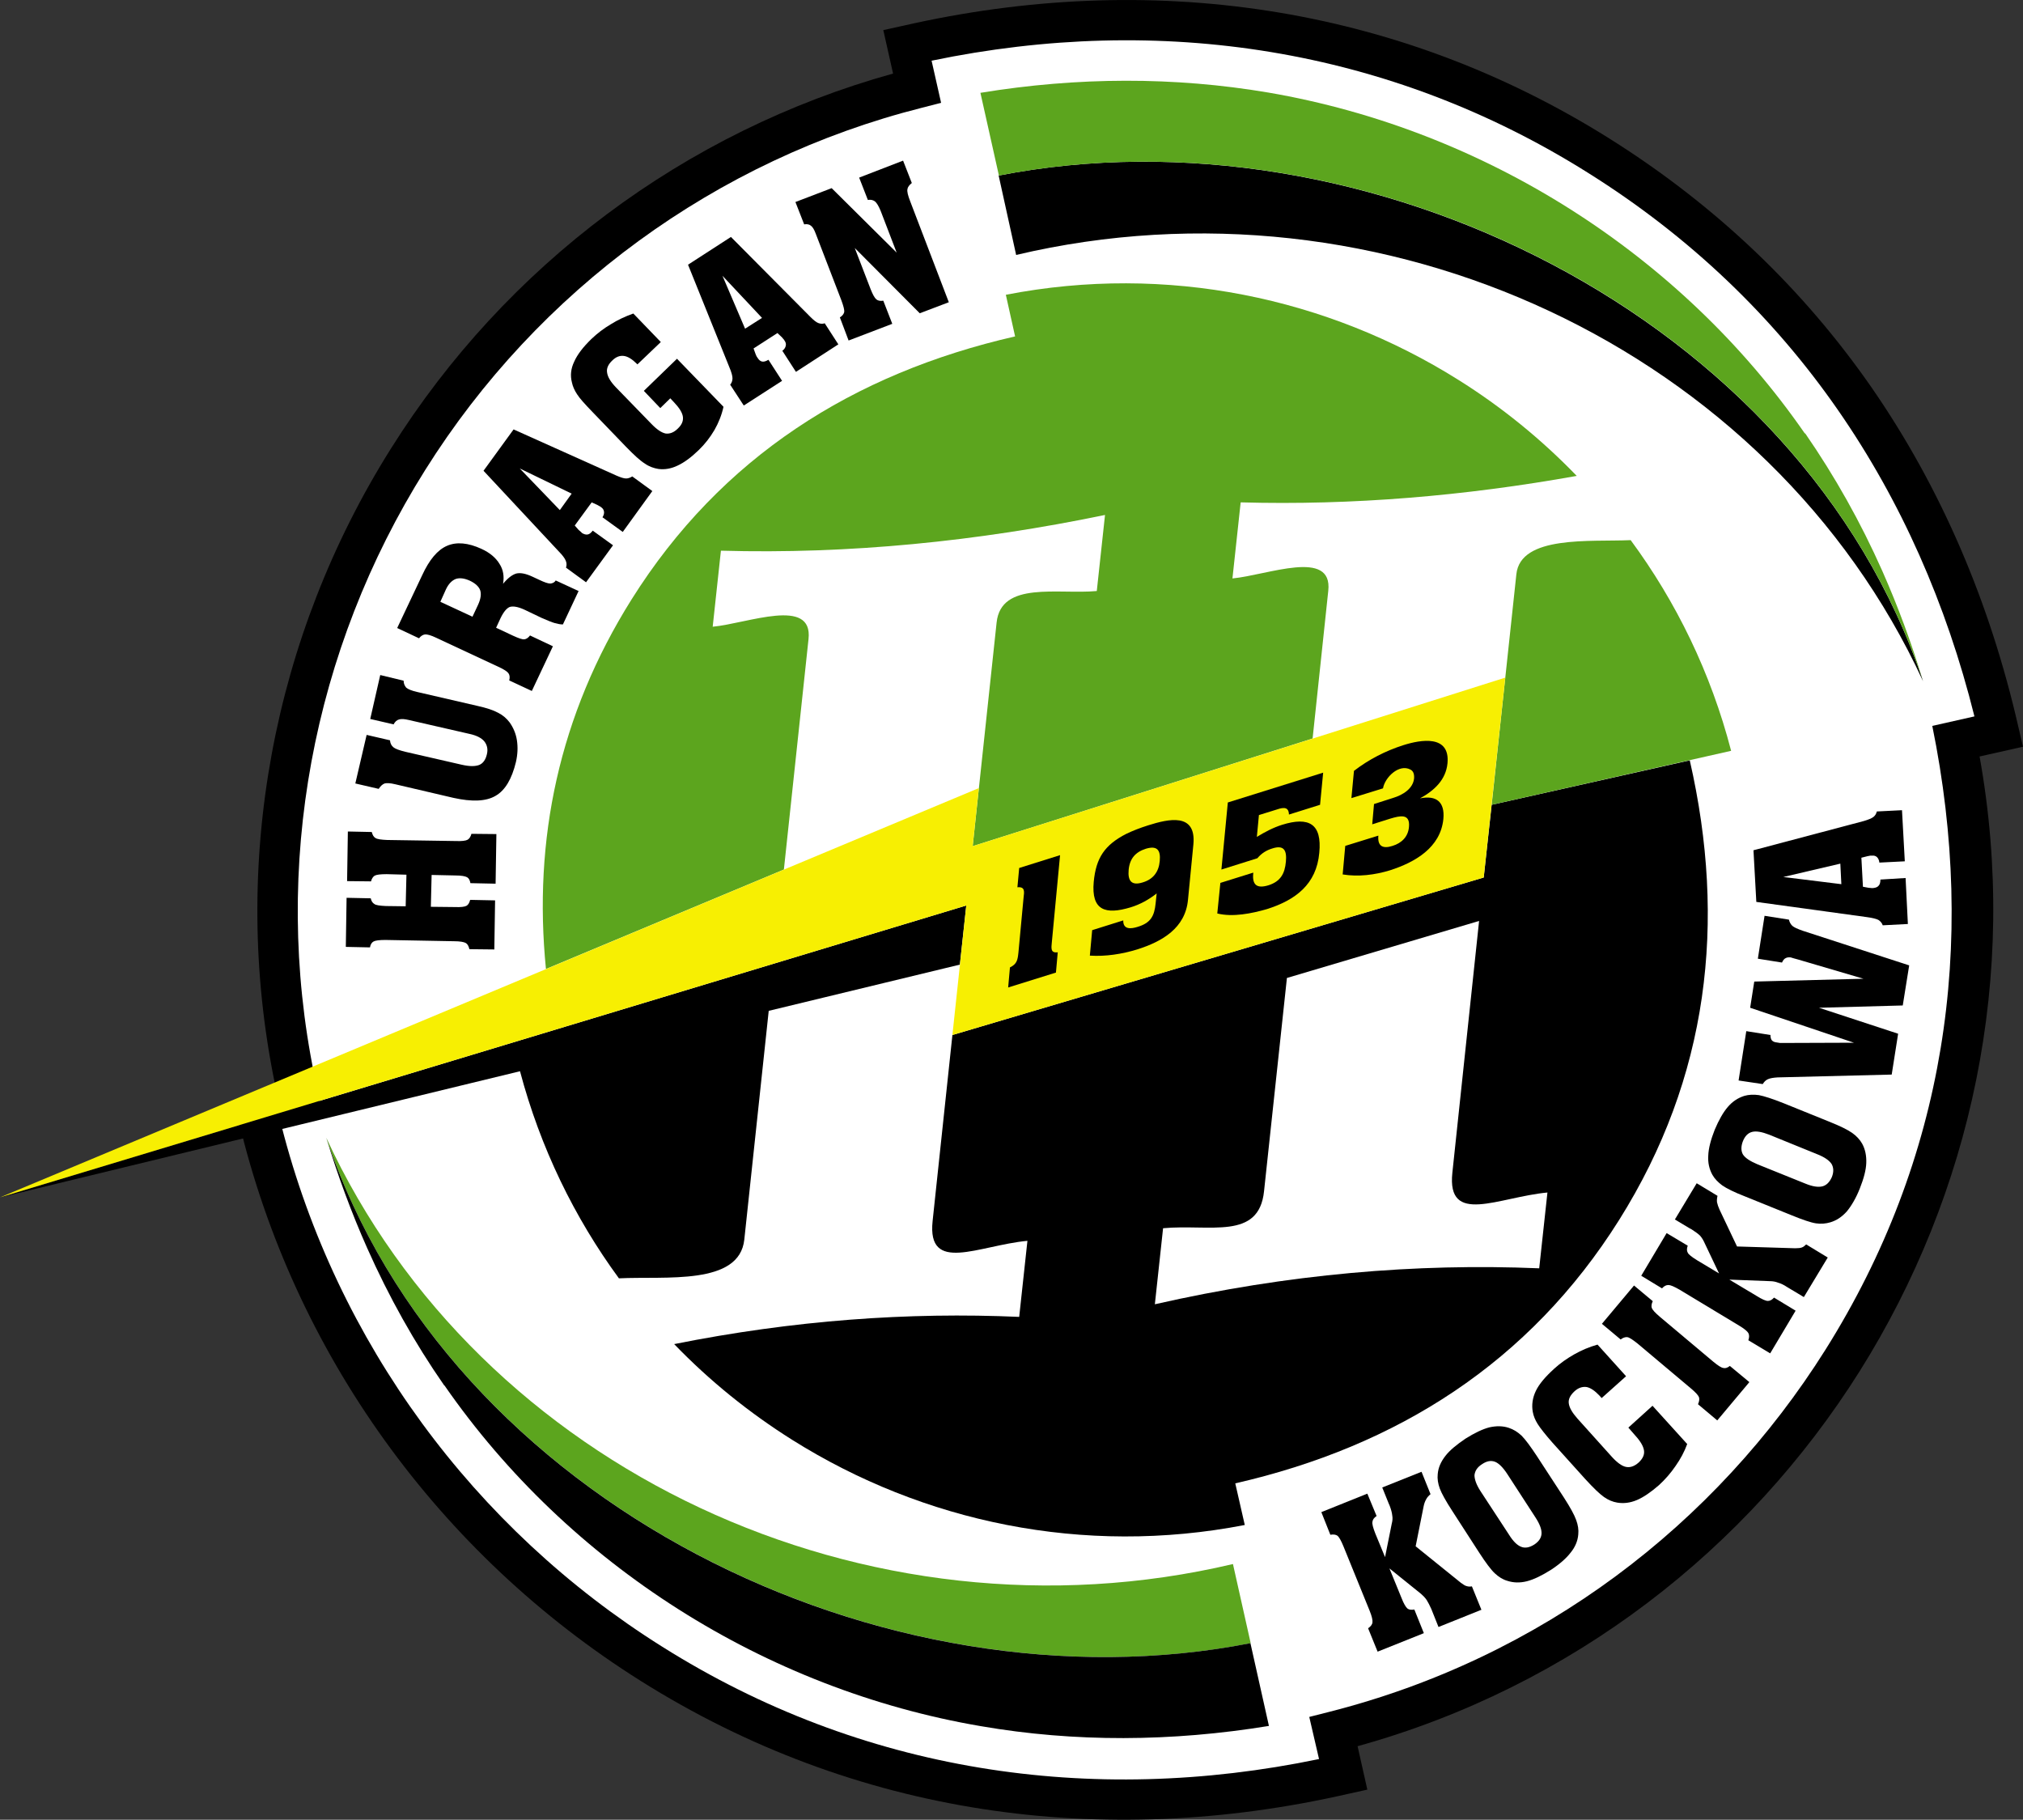 <?xml version="1.0" encoding="UTF-8"?>
<svg xmlns="http://www.w3.org/2000/svg" xmlns:xlink="http://www.w3.org/1999/xlink" width="340.89pt" height="306.62pt" viewBox="0 0 340.89 306.62" version="1.1">
<rect x="0" y="0" width="340.89" height="306.62" fill="#333333" stroke="none"/>
<defs>
<clipPath id="clip1">
  <path d="M 40 0 L 340.891 0 L 340.891 306.621 L 40 306.621 Z M 40 0 "/>
</clipPath>
</defs>
<g id="surface1">
<g clip-path="url(#clip1)" clip-rule="nonzero">
<path style=" stroke:none;fill-rule:nonzero;fill:rgb(0%,0%,0%);fill-opacity:1;" d="M 333.574 127.465 C 340.238 164.48 332.145 201.152 313.355 231.066 C 294.523 260.98 264.996 284.188 228.762 294.23 L 230.406 301.547 L 227.07 302.285 C 185.727 311.723 144.035 305.922 107.973 283.234 C 73.945 261.848 49.484 227.949 40.219 188.855 C 39.484 185.867 40.957 185.219 43.641 184.051 C 44.332 183.746 45.242 183.312 46.367 182.754 L 46.281 182.406 C 38.789 145.648 45.891 107.336 65.891 75.559 C 85.242 44.734 115.418 22.133 150.488 12.395 L 148.844 5.074 L 152.176 4.34 C 193.477 -5.098 235.168 0.703 271.273 23.391 C 289.242 34.688 303.918 48.801 315.348 65.254 C 327.035 82.137 335.305 101.402 340.109 122.488 L 340.891 125.82 "/>
</g>
<path style=" stroke:none;fill-rule:nonzero;fill:rgb(100%,100%,100%);fill-opacity:1;" d="M 325.605 122.312 L 332.707 120.711 C 327.988 101.75 320.324 84.391 309.719 69.105 C 298.852 53.434 284.824 39.926 267.637 29.148 C 234.129 8.062 195.512 2.219 156.98 10.227 L 158.582 17.328 L 155.379 18.148 C 120.699 26.895 90.656 48.891 71.648 79.195 C 52.602 109.5 45.805 146.039 52.949 181.062 L 52.949 181.105 L 53.512 183.789 L 53.941 186 L 51.996 187.297 C 50.176 188.465 48.66 189.246 47.449 189.766 C 56.758 226.129 79.789 257.52 111.609 277.477 C 145.117 298.559 183.691 304.406 222.266 296.395 L 220.621 289.297 L 223.867 288.473 C 259.844 279.383 289.109 256.824 307.598 227.43 C 327.816 195.262 333.141 159.242 325.605 122.312 "/>
<path style=" stroke:none;fill-rule:nonzero;fill:rgb(0%,0%,0%);fill-opacity:1;" d="M 162.824 152.574 L 161.742 162.535 L 129.535 170.324 L 125.422 208.855 C 124.598 216.648 112.129 215.004 104.293 215.395 C 96.805 205.18 91.047 193.402 87.625 180.5 L 0.043 201.758 Z M 284.738 128.117 L 251.359 135.605 L 250.02 147.855 L 160.488 174.395 L 157.152 205.738 C 156.203 214.703 164.902 209.852 173.129 209.074 L 171.742 221.891 C 153.086 221.066 133.73 222.453 113.602 226.477 C 119.574 232.668 126.285 238.082 133.516 242.625 C 155.508 256.438 182.523 262.238 209.754 256.957 L 208.152 249.941 C 235.426 243.707 257.727 229.594 272.832 205.566 C 287.898 181.582 290.973 155.391 284.738 128.117 "/>
<path style=" stroke:none;fill-rule:nonzero;fill:rgb(100%,100%,100%);fill-opacity:1;" d="M 216.855 164.785 L 213 200.719 C 212.137 209.031 203.867 206.219 195.988 206.953 L 194.602 219.766 C 217.07 214.656 238.633 212.84 259.367 213.707 L 260.754 200.934 C 252.484 201.715 243.781 206.562 244.734 197.602 L 249.238 155.176 "/>
<path style=" stroke:none;fill-rule:nonzero;fill:rgb(36.084%,64.647%,11.768%);fill-opacity:1;" d="M 221.184 124.434 L 163.906 142.574 L 167.934 104.91 C 168.672 97.852 178.281 100.191 184.816 99.586 L 186.203 86.77 C 164.645 91.23 143.039 93.395 121.48 92.789 L 120.094 105.602 C 126.027 105.039 137.023 100.539 136.242 107.68 L 132.09 146.516 L 91.996 163.27 C 89.832 141.492 94.164 120.539 106.414 101.016 C 121.48 77.027 143.777 62.914 171.051 56.684 L 169.492 49.668 C 196.68 44.387 223.738 50.188 245.73 63.996 C 253.004 68.543 259.715 74 265.691 80.188 C 246.812 83.566 227.938 85.168 209.062 84.648 L 207.676 97.465 C 213.605 96.902 224.605 92.398 223.824 99.543 Z M 291.707 126.512 C 288.289 113.352 282.445 101.402 274.781 91.012 C 267.984 91.316 256.207 90.148 255.516 96.77 L 251.359 135.605 "/>
<path style=" stroke:none;fill-rule:nonzero;fill:rgb(96.875%,93.75%,0.784%);fill-opacity:1;" d="M 250.016 147.855 L 253.652 114.176 L 163.906 142.574 L 164.945 132.789 L 0 201.758 L 162.824 152.574 L 160.488 174.395 "/>
<path style=" stroke:none;fill-rule:nonzero;fill:rgb(0%,0%,0%);fill-opacity:1;" d="M 171.742 146.254 L 178.629 144.09 L 177.242 158.766 C 177.156 159.719 176.98 160.629 178.238 160.457 L 177.934 163.875 L 169.883 166.387 L 170.184 163.008 C 171.355 162.445 171.484 161.754 171.613 160.5 L 172.48 151.234 C 172.609 150.238 172.738 149.371 171.441 149.504 "/>
<path style=" stroke:none;fill-rule:nonzero;fill:rgb(0%,0%,0%);fill-opacity:1;" d="M 184.039 156.73 L 189.277 155.086 C 189.234 156.688 190.617 156.516 191.703 156.172 C 193.867 155.52 194.516 154.395 194.73 152.23 L 194.906 150.539 C 193.605 151.578 192.094 152.402 190.531 152.879 C 186.246 154.176 183.867 153.398 184.301 148.594 C 184.688 144.523 186.16 142.359 189.797 140.496 C 190.879 139.977 192.094 139.504 193.477 139.066 C 196.898 137.984 201.57 136.902 201.098 142.23 L 200.188 151.578 C 199.754 156.387 195.855 158.637 191.613 159.98 C 189.059 160.758 186.336 161.191 183.648 161.02 Z M 193.09 143.008 C 191.312 143.57 190.359 144.695 190.188 146.559 C 190.016 148.422 190.664 149.285 192.566 148.68 C 194.301 148.16 195.254 146.949 195.426 145.086 C 195.598 143.227 194.992 142.445 193.09 143.008 "/>
<path style=" stroke:none;fill-rule:nonzero;fill:rgb(0%,0%,0%);fill-opacity:1;" d="M 206.898 135.215 L 222.961 130.191 L 222.438 135.605 L 217.199 137.25 C 217.156 135.648 215.859 136.168 214.777 136.516 L 212.137 137.336 L 211.789 141.016 C 213.133 140.195 214.516 139.457 216.031 138.98 C 220.578 137.555 222.785 138.809 222.309 143.699 C 221.836 149.027 218.281 151.664 213.477 153.184 C 210.922 153.918 207.762 154.566 205.121 153.918 L 205.641 148.766 L 211.184 147.035 L 211.184 147.121 C 210.965 149.156 211.836 149.762 213.781 149.156 C 215.773 148.508 216.508 147.207 216.684 145.172 C 216.855 143.312 216.379 142.316 214.387 142.965 C 213.391 143.266 212.57 143.785 211.879 144.609 L 205.816 146.516 "/>
<path style=" stroke:none;fill-rule:nonzero;fill:rgb(0%,0%,0%);fill-opacity:1;" d="M 227.723 134.48 L 228.152 129.891 C 230.621 127.984 233.48 126.512 236.465 125.562 C 239.453 124.609 244.348 123.785 243.914 128.59 C 243.652 131.406 241.66 133.223 239.281 134.523 C 242.051 133.961 243.48 135.129 243.219 137.984 C 242.746 142.836 238.414 145.301 234.215 146.645 C 231.66 147.426 228.891 147.77 226.25 147.34 L 226.684 142.531 L 232.266 140.801 C 232.094 142.617 233.047 143.051 234.648 142.531 C 236.207 142.055 237.289 140.973 237.422 139.328 C 237.637 136.992 235.859 137.465 234.258 137.941 L 231.23 138.895 L 231.531 135.477 L 234.777 134.438 C 236.34 133.961 238.109 132.922 238.285 131.148 C 238.328 130.41 238.156 129.934 237.68 129.676 C 235.73 128.633 233.348 131.016 233.047 132.836 "/>
<path style=" stroke:none;fill-rule:nonzero;fill:rgb(0%,0%,0%);fill-opacity:1;" d="M 230.406 251.676 L 231.965 255.441 C 231.531 255.742 231.316 256.047 231.27 256.391 C 231.184 256.738 231.359 257.387 231.746 258.383 L 233.391 262.367 L 234.52 256.738 C 234.648 256.262 234.691 255.785 234.605 255.355 C 234.562 254.922 234.434 254.402 234.172 253.711 L 234 253.32 L 232.918 250.633 L 239.539 247.992 L 241.055 251.762 C 240.754 252.02 240.492 252.281 240.32 252.625 C 240.145 252.93 239.973 253.363 239.887 253.84 L 238.547 260.547 L 246.164 266.695 C 246.598 267 246.898 267.215 247.16 267.258 C 247.422 267.348 247.68 267.348 248.027 267.301 L 249.629 271.242 L 242.398 274.145 L 241.188 271.113 C 240.926 270.508 240.664 270.031 240.406 269.598 C 240.145 269.207 239.801 268.863 239.453 268.559 L 234.129 264.273 L 236.164 269.25 C 236.551 270.246 236.898 270.809 237.16 271.027 C 237.422 271.242 237.809 271.285 238.328 271.199 L 239.93 275.18 L 232.137 278.301 L 230.535 274.359 C 230.969 274.055 231.227 273.754 231.27 273.363 C 231.316 273.016 231.184 272.367 230.797 271.414 L 226.379 260.547 C 225.988 259.598 225.645 258.988 225.383 258.773 C 225.078 258.559 224.691 258.516 224.172 258.602 L 222.656 254.789 "/>
<path style=" stroke:none;fill-rule:nonzero;fill:rgb(0%,0%,0%);fill-opacity:1;" d="M 244.734 254.617 C 243.609 252.887 242.918 251.629 242.613 250.809 C 242.312 249.984 242.18 249.164 242.266 248.383 C 242.355 247.301 242.789 246.305 243.566 245.309 C 244.301 244.355 245.473 243.406 246.941 242.41 C 248.461 241.457 249.801 240.809 250.969 240.504 C 252.137 240.246 253.223 240.246 254.258 240.594 C 255.039 240.852 255.73 241.285 256.383 241.891 C 257.031 242.539 257.895 243.707 258.98 245.352 L 263.523 252.324 C 264.605 254.012 265.301 255.266 265.602 256.133 C 265.906 256.957 266.035 257.777 265.949 258.559 C 265.863 259.641 265.43 260.68 264.648 261.633 C 263.914 262.582 262.789 263.578 261.316 264.531 C 259.801 265.484 258.461 266.137 257.289 266.438 C 256.078 266.738 254.996 266.695 253.957 266.352 C 253.223 266.137 252.527 265.699 251.879 265.094 C 251.23 264.488 250.363 263.32 249.238 261.59 Z M 249.496 251.285 L 254.258 258.559 C 254.953 259.684 255.645 260.375 256.34 260.637 C 256.988 260.895 257.723 260.766 258.547 260.246 C 259.324 259.727 259.715 259.121 259.758 258.43 C 259.801 257.691 259.453 256.781 258.719 255.656 L 254 248.383 C 253.266 247.258 252.57 246.566 251.922 246.305 C 251.23 246.047 250.535 246.176 249.758 246.695 C 248.934 247.215 248.547 247.82 248.461 248.559 C 248.461 249.25 248.762 250.16 249.496 251.285 "/>
<path style=" stroke:none;fill-rule:nonzero;fill:rgb(0%,0%,0%);fill-opacity:1;" d="M 261.578 243.059 C 260.363 241.672 259.543 240.633 259.109 239.941 C 258.676 239.25 258.414 238.598 258.285 237.906 C 258.07 236.738 258.242 235.527 258.805 234.355 C 259.367 233.188 260.406 231.977 261.883 230.633 C 262.922 229.68 264.047 228.902 265.258 228.211 C 266.469 227.516 267.812 226.953 269.195 226.562 L 274.004 231.891 L 269.891 235.57 L 269.543 235.18 C 268.766 234.355 268.027 233.836 267.336 233.707 C 266.641 233.621 265.949 233.836 265.301 234.441 C 264.605 235.094 264.262 235.742 264.348 236.434 C 264.434 237.172 264.91 237.996 265.777 238.988 L 271.621 245.484 C 272.484 246.434 273.309 247.043 274.004 247.172 C 274.695 247.301 275.387 247.086 276.121 246.434 C 276.816 245.785 277.117 245.137 277.031 244.445 C 276.945 243.75 276.473 242.887 275.559 241.891 L 274.391 240.547 L 278.461 236.867 L 284.305 243.316 C 283.828 244.617 283.18 245.828 282.355 247 C 281.535 248.211 280.582 249.293 279.543 250.246 C 278.199 251.414 276.945 252.281 275.82 252.758 C 274.695 253.23 273.613 253.363 272.531 253.188 C 271.754 253.059 271.016 252.758 270.277 252.238 C 269.543 251.719 268.504 250.723 267.117 249.207 "/>
<path style=" stroke:none;fill-rule:nonzero;fill:rgb(0%,0%,0%);fill-opacity:1;" d="M 288.676 229.422 C 289.504 230.113 290.062 230.461 290.41 230.504 C 290.754 230.59 291.105 230.461 291.492 230.156 L 294.781 232.883 L 289.371 239.336 L 286.125 236.609 C 286.34 236.133 286.383 235.742 286.297 235.441 C 286.168 235.094 285.691 234.574 284.91 233.926 L 275.949 226.391 C 275.129 225.742 274.566 225.352 274.219 225.309 C 273.871 225.266 273.48 225.395 273.094 225.699 L 269.934 223.059 L 275.344 216.605 L 278.504 219.246 C 278.289 219.68 278.242 220.07 278.332 220.375 C 278.461 220.719 278.895 221.195 279.715 221.891 "/>
<path style=" stroke:none;fill-rule:nonzero;fill:rgb(0%,0%,0%);fill-opacity:1;" d="M 280.84 207.773 L 284.395 209.895 C 284.219 210.371 284.219 210.762 284.395 211.066 C 284.523 211.367 285.086 211.801 285.992 212.363 L 289.672 214.57 L 287.207 209.379 C 286.988 208.902 286.773 208.555 286.473 208.207 C 286.168 207.906 285.691 207.559 285.086 207.168 L 284.695 206.953 L 282.23 205.48 L 285.906 199.375 L 289.414 201.496 C 289.328 201.844 289.285 202.234 289.328 202.578 C 289.414 202.969 289.547 203.359 289.762 203.836 L 292.703 210.027 L 302.488 210.328 C 303.008 210.328 303.398 210.285 303.613 210.199 C 303.875 210.113 304.09 209.938 304.352 209.68 L 307.988 211.887 L 303.961 218.555 L 301.145 216.867 C 300.629 216.52 300.105 216.262 299.629 216.129 C 299.199 215.957 298.723 215.871 298.246 215.871 L 291.406 215.609 L 296.039 218.383 C 296.945 218.945 297.551 219.203 297.898 219.203 C 298.246 219.203 298.59 219.031 298.938 218.641 L 302.574 220.848 L 298.289 228.035 L 294.609 225.828 C 294.781 225.352 294.781 224.918 294.609 224.617 C 294.438 224.312 293.918 223.879 293.051 223.359 L 283.008 217.301 C 282.098 216.781 281.492 216.52 281.145 216.52 C 280.754 216.52 280.41 216.691 280.062 217.086 L 276.559 214.961 "/>
<path style=" stroke:none;fill-rule:nonzero;fill:rgb(0%,0%,0%);fill-opacity:1;" d="M 294.133 201.629 C 292.23 200.891 290.93 200.242 290.191 199.723 C 289.504 199.203 288.938 198.641 288.547 197.945 C 288.027 196.996 287.77 195.914 287.855 194.699 C 287.898 193.488 288.289 192.016 288.938 190.371 C 289.629 188.727 290.367 187.426 291.145 186.52 C 291.926 185.609 292.836 185.004 293.918 184.656 C 294.652 184.441 295.477 184.398 296.383 184.523 C 297.297 184.699 298.637 185.133 300.496 185.867 L 308.203 188.984 C 310.062 189.723 311.363 190.371 312.102 190.891 C 312.836 191.41 313.398 192.016 313.789 192.711 C 314.309 193.66 314.523 194.742 314.48 195.957 C 314.438 197.168 314.047 198.598 313.398 200.242 C 312.75 201.887 311.973 203.188 311.191 204.137 C 310.367 205.047 309.461 205.652 308.422 205.957 C 307.688 206.176 306.859 206.262 305.996 206.129 C 305.129 206 303.742 205.523 301.84 204.746 Z M 296.125 196.172 L 304.176 199.418 C 305.434 199.941 306.383 200.066 307.078 199.898 C 307.77 199.723 308.289 199.203 308.68 198.336 C 309.023 197.469 308.984 196.734 308.637 196.129 C 308.246 195.523 307.422 194.961 306.215 194.484 L 298.117 191.191 C 296.902 190.719 295.953 190.547 295.258 190.719 C 294.566 190.891 294.047 191.41 293.699 192.273 C 293.355 193.145 293.355 193.922 293.699 194.527 C 294.09 195.133 294.91 195.652 296.125 196.172 "/>
<path style=" stroke:none;fill-rule:nonzero;fill:rgb(0%,0%,0%);fill-opacity:1;" d="M 318.766 181.062 L 299.543 181.539 C 298.852 181.582 298.289 181.668 297.898 181.844 C 297.512 182.016 297.25 182.32 297.031 182.664 L 292.965 182.059 L 294.262 173.746 L 298.332 174.395 C 298.332 174.785 298.418 175.09 298.547 175.262 C 298.723 175.477 298.98 175.609 299.414 175.652 C 299.59 175.695 299.762 175.695 299.934 175.738 L 300.496 175.738 L 312.402 175.695 L 294.914 169.805 L 295.605 165.391 L 314.004 164.914 L 302.965 161.668 C 302.836 161.625 302.617 161.582 302.316 161.492 C 302.055 161.406 301.84 161.363 301.754 161.32 C 301.406 161.277 301.105 161.32 300.887 161.449 C 300.672 161.539 300.453 161.797 300.281 162.188 L 296.211 161.539 L 297.34 154.309 L 301.449 154.957 C 301.539 155.391 301.754 155.738 302.012 155.996 C 302.316 156.258 302.879 156.516 303.742 156.82 L 321.711 162.664 L 320.629 169.418 L 306.516 169.805 L 319.848 174.18 "/>
<path style=" stroke:none;fill-rule:nonzero;fill:rgb(0%,0%,0%);fill-opacity:1;" d="M 310.281 148.98 L 310.109 145.52 L 300.496 147.77 Z M 321.492 155.691 L 317.254 155.91 C 317.121 155.52 316.863 155.219 316.516 155 C 316.172 154.824 315.52 154.652 314.523 154.523 L 295.953 151.969 L 295.473 143.266 L 314.094 138.332 C 314.828 138.113 315.348 137.898 315.648 137.684 C 315.953 137.465 316.172 137.121 316.258 136.73 L 320.5 136.516 L 320.973 145.129 L 316.688 145.344 C 316.645 144.957 316.516 144.652 316.301 144.438 C 316.086 144.219 315.777 144.133 315.434 144.176 L 315.133 144.176 C 315.004 144.219 314.871 144.219 314.695 144.262 L 313.656 144.523 L 313.918 149.414 L 314.871 149.59 C 315.09 149.59 315.219 149.633 315.348 149.633 L 315.648 149.633 C 316.086 149.59 316.387 149.461 316.559 149.242 C 316.773 149.023 316.863 148.68 316.863 148.203 L 321.105 147.941 "/>
<path style=" stroke:none;fill-rule:nonzero;fill:rgb(36.084%,64.647%,11.768%);fill-opacity:1;" d="M 54.98 191.715 C 75.547 253.32 149.188 288.949 210.75 276.871 L 207.762 263.535 C 146.156 278.082 80.828 247.691 54.98 191.715 "/>
<path style=" stroke:none;fill-rule:nonzero;fill:rgb(0%,0%,0%);fill-opacity:1;" d="M 54.98 191.715 C 56.93 198.117 59.227 204.355 61.867 210.285 C 65.504 218.469 69.832 226.219 74.855 233.445 L 74.898 233.445 C 95.852 263.668 128.969 284.664 165.293 290.855 C 181.094 293.582 197.414 293.496 213.824 290.812 L 210.707 276.871 C 149.102 288.949 75.547 253.32 54.98 191.715 "/>
<path style=" stroke:none;fill-rule:nonzero;fill:rgb(0%,0%,0%);fill-opacity:1;" d="M 324.047 114.781 C 303.484 53.176 229.844 17.504 168.281 29.578 L 171.227 42.957 C 232.871 28.41 298.203 58.762 324.047 114.781 "/>
<path style=" stroke:none;fill-rule:nonzero;fill:rgb(36.084%,64.647%,11.768%);fill-opacity:1;" d="M 324.047 114.781 C 322.102 108.328 319.809 102.141 317.164 96.164 C 313.527 87.984 309.199 80.277 304.176 73.004 L 304.133 73.047 C 283.18 42.785 250.062 21.832 213.738 15.598 C 197.895 12.91 181.57 12.957 165.207 15.641 L 168.324 29.578 C 229.93 17.504 303.484 53.133 324.047 114.781 "/>
<path style=" stroke:none;fill-rule:nonzero;fill:rgb(0%,0%,0%);fill-opacity:1;" d="M 76.629 152.836 C 77.668 152.879 78.316 152.793 78.621 152.617 C 78.922 152.445 79.098 152.098 79.227 151.625 L 83.426 151.711 L 83.297 159.98 L 79.098 159.934 C 78.969 159.414 78.793 159.07 78.492 158.898 C 78.188 158.723 77.539 158.594 76.5 158.594 L 64.941 158.379 C 63.945 158.379 63.25 158.465 62.949 158.637 C 62.645 158.809 62.43 159.113 62.344 159.633 L 58.273 159.547 L 58.402 151.277 L 62.473 151.363 C 62.559 151.797 62.773 152.145 63.078 152.316 C 63.336 152.531 64.031 152.617 65.027 152.664 L 68.359 152.707 L 68.488 147.383 L 65.156 147.293 C 64.074 147.293 63.422 147.383 63.121 147.555 C 62.863 147.727 62.645 148.031 62.516 148.508 L 58.488 148.465 L 58.617 140.105 L 62.645 140.191 C 62.773 140.668 62.949 141.016 63.25 141.191 C 63.555 141.406 64.246 141.492 65.242 141.535 L 76.801 141.711 C 77.84 141.754 78.492 141.664 78.793 141.492 C 79.098 141.32 79.312 140.973 79.441 140.496 L 83.645 140.539 L 83.512 148.898 L 79.27 148.809 C 79.184 148.332 79.012 147.984 78.707 147.812 C 78.402 147.641 77.754 147.512 76.715 147.512 L 72.73 147.426 L 72.602 152.793 "/>
<path style=" stroke:none;fill-rule:nonzero;fill:rgb(0%,0%,0%);fill-opacity:1;" d="M 63.812 132.922 L 59.875 132.012 L 61.781 123.828 L 65.719 124.738 C 65.762 125.258 65.934 125.605 66.281 125.906 C 66.586 126.168 67.277 126.426 68.359 126.688 L 77.797 128.852 C 79.098 129.152 80.051 129.152 80.742 128.895 C 81.391 128.633 81.824 128.027 82.039 127.117 C 82.258 126.254 82.086 125.516 81.605 124.91 C 81.133 124.348 80.309 123.914 79.098 123.656 L 68.879 121.316 C 68.145 121.145 67.625 121.102 67.234 121.23 C 66.887 121.316 66.539 121.621 66.324 122.055 L 62.387 121.145 L 64.074 113.742 L 68.012 114.695 C 68.012 115.172 68.188 115.559 68.445 115.863 C 68.75 116.125 69.355 116.383 70.309 116.598 L 80.438 118.938 C 81.996 119.281 83.164 119.672 83.945 120.105 C 84.727 120.496 85.375 121.059 85.895 121.75 C 86.5 122.617 86.934 123.613 87.105 124.738 C 87.281 125.906 87.234 127.117 86.934 128.418 C 86.238 131.273 85.113 133.18 83.512 134.09 C 81.91 135.043 79.531 135.129 76.41 134.438 L 66.586 132.141 C 65.719 131.926 65.113 131.926 64.809 132.012 C 64.465 132.141 64.117 132.445 63.812 132.922 "/>
<path style=" stroke:none;fill-rule:nonzero;fill:rgb(0%,0%,0%);fill-opacity:1;" d="M 86.457 107.117 C 87.41 107.551 88.016 107.766 88.359 107.723 C 88.707 107.68 89.012 107.465 89.312 107.074 L 93.168 108.895 L 89.617 116.426 L 85.809 114.652 C 85.938 114.133 85.895 113.742 85.676 113.438 C 85.504 113.18 84.941 112.789 83.988 112.355 L 73.512 107.465 C 72.602 107.031 71.953 106.859 71.605 106.902 C 71.262 106.945 70.914 107.16 70.609 107.551 L 66.93 105.82 L 71.129 96.945 C 72.344 94.305 73.727 92.656 75.332 91.965 C 76.934 91.273 78.879 91.445 81.133 92.484 C 82.559 93.133 83.555 94 84.16 94.996 C 84.812 95.992 84.984 97.117 84.77 98.371 C 85.547 97.422 86.281 96.859 86.977 96.641 C 87.711 96.469 88.578 96.641 89.703 97.16 L 90.914 97.723 C 91.738 98.113 92.344 98.328 92.734 98.328 C 93.121 98.285 93.426 98.156 93.645 97.809 L 97.496 99.586 L 94.855 105.215 C 94.422 105.215 93.988 105.125 93.512 104.996 C 93.035 104.867 92.301 104.562 91.305 104.133 L 88.406 102.746 C 87.281 102.227 86.457 102.098 85.895 102.27 C 85.375 102.484 84.855 103.094 84.336 104.176 L 83.598 105.777 Z M 79.617 103.914 L 80.57 101.879 C 81 100.926 81.133 100.105 80.914 99.453 C 80.699 98.848 80.094 98.285 79.184 97.852 C 78.23 97.422 77.453 97.336 76.801 97.551 C 76.152 97.809 75.59 98.371 75.156 99.281 L 74.203 101.402 "/>
<path style=" stroke:none;fill-rule:nonzero;fill:rgb(0%,0%,0%);fill-opacity:1;" d="M 94.336 85.949 L 96.328 83.176 L 87.582 78.934 Z M 98.75 98.113 L 95.375 95.645 C 95.504 95.258 95.504 94.867 95.332 94.477 C 95.203 94.129 94.812 93.566 94.121 92.875 L 81.477 79.324 L 86.543 72.355 L 103.902 80.148 C 104.598 80.449 105.117 80.621 105.504 80.621 C 105.852 80.621 106.199 80.492 106.543 80.277 L 109.922 82.742 L 104.941 89.629 L 101.523 87.16 C 101.738 86.812 101.824 86.512 101.781 86.207 C 101.738 85.906 101.566 85.645 101.305 85.473 C 101.219 85.387 101.133 85.344 101.047 85.301 C 100.918 85.211 100.785 85.168 100.656 85.082 L 99.703 84.648 L 96.848 88.547 L 97.496 89.281 C 97.625 89.41 97.754 89.496 97.844 89.586 C 97.93 89.672 98.016 89.715 98.059 89.801 C 98.406 90.02 98.707 90.105 99.012 90.062 C 99.316 90.02 99.574 89.801 99.879 89.41 L 103.297 91.879 "/>
<path style=" stroke:none;fill-rule:nonzero;fill:rgb(0%,0%,0%);fill-opacity:1;" d="M 99.789 69.367 C 98.535 68.066 97.668 67.113 97.234 66.422 C 96.805 65.773 96.5 65.078 96.371 64.43 C 96.066 63.262 96.199 62.094 96.762 60.926 C 97.281 59.754 98.23 58.5 99.66 57.113 C 100.656 56.16 101.738 55.34 102.906 54.648 C 104.078 53.91 105.375 53.305 106.719 52.828 L 111.352 57.633 L 107.41 61.398 L 107.324 61.312 C 106.543 60.535 105.809 60.059 105.117 59.973 C 104.422 59.887 103.773 60.145 103.168 60.75 C 102.477 61.398 102.172 62.094 102.301 62.785 C 102.387 63.477 102.863 64.301 103.773 65.254 L 109.746 71.402 C 110.656 72.355 111.48 72.914 112.172 73.047 C 112.863 73.133 113.559 72.871 114.207 72.223 C 114.898 71.574 115.16 70.926 115.074 70.23 C 114.984 69.539 114.469 68.719 113.559 67.766 L 112.949 67.113 L 111.262 68.762 L 108.492 65.859 L 114.078 60.449 L 121.914 68.543 C 121.609 69.93 121.09 71.227 120.398 72.441 C 119.66 73.695 118.797 74.82 117.715 75.859 C 116.457 77.074 115.289 77.938 114.164 78.457 C 113.082 78.977 112 79.152 110.961 79.02 C 110.18 78.891 109.402 78.633 108.664 78.113 C 107.887 77.637 106.848 76.684 105.461 75.254 "/>
<path style=" stroke:none;fill-rule:nonzero;fill:rgb(0%,0%,0%);fill-opacity:1;" d="M 125.551 55.383 L 128.406 53.566 L 121.738 46.465 Z M 125.332 68.328 L 123.039 64.82 C 123.301 64.52 123.43 64.129 123.43 63.738 C 123.43 63.348 123.258 62.699 122.867 61.789 L 115.938 44.602 L 123.168 39.926 L 136.547 53.391 C 137.109 53.953 137.543 54.301 137.887 54.43 C 138.234 54.559 138.582 54.605 138.973 54.473 L 141.266 58.023 L 134.121 62.656 L 131.828 59.105 C 132.133 58.891 132.305 58.629 132.391 58.328 C 132.477 58.023 132.434 57.723 132.219 57.418 C 132.176 57.375 132.133 57.289 132.043 57.156 C 131.957 57.07 131.871 56.984 131.785 56.855 L 131.004 56.117 L 126.98 58.715 L 127.324 59.668 C 127.367 59.801 127.453 59.93 127.496 60.059 C 127.543 60.145 127.629 60.23 127.672 60.32 C 127.887 60.664 128.148 60.883 128.449 60.926 C 128.711 60.969 129.059 60.883 129.488 60.621 L 131.785 64.172 "/>
<path style=" stroke:none;fill-rule:nonzero;fill:rgb(0%,0%,0%);fill-opacity:1;" d="M 142.996 57.375 L 141.523 53.48 C 141.957 53.219 142.176 52.914 142.262 52.566 C 142.305 52.223 142.133 51.574 141.785 50.621 L 137.453 39.363 C 137.195 38.672 136.938 38.238 136.633 38.023 C 136.371 37.805 135.984 37.719 135.508 37.805 L 134.035 34.039 L 140.141 31.703 L 151.094 42.566 L 148.406 35.555 C 148.062 34.73 147.758 34.215 147.457 33.953 C 147.109 33.691 146.719 33.605 146.242 33.691 L 144.773 29.926 L 152.176 27.066 L 153.648 30.836 C 153.215 31.184 152.953 31.527 152.91 31.875 C 152.824 32.266 152.996 32.957 153.387 33.953 L 159.883 50.926 L 154.988 52.785 L 144.035 41.789 L 146.719 48.758 C 147.066 49.625 147.371 50.188 147.672 50.445 C 147.934 50.664 148.32 50.75 148.84 50.664 L 150.355 54.562 "/>
</g>
</svg>
